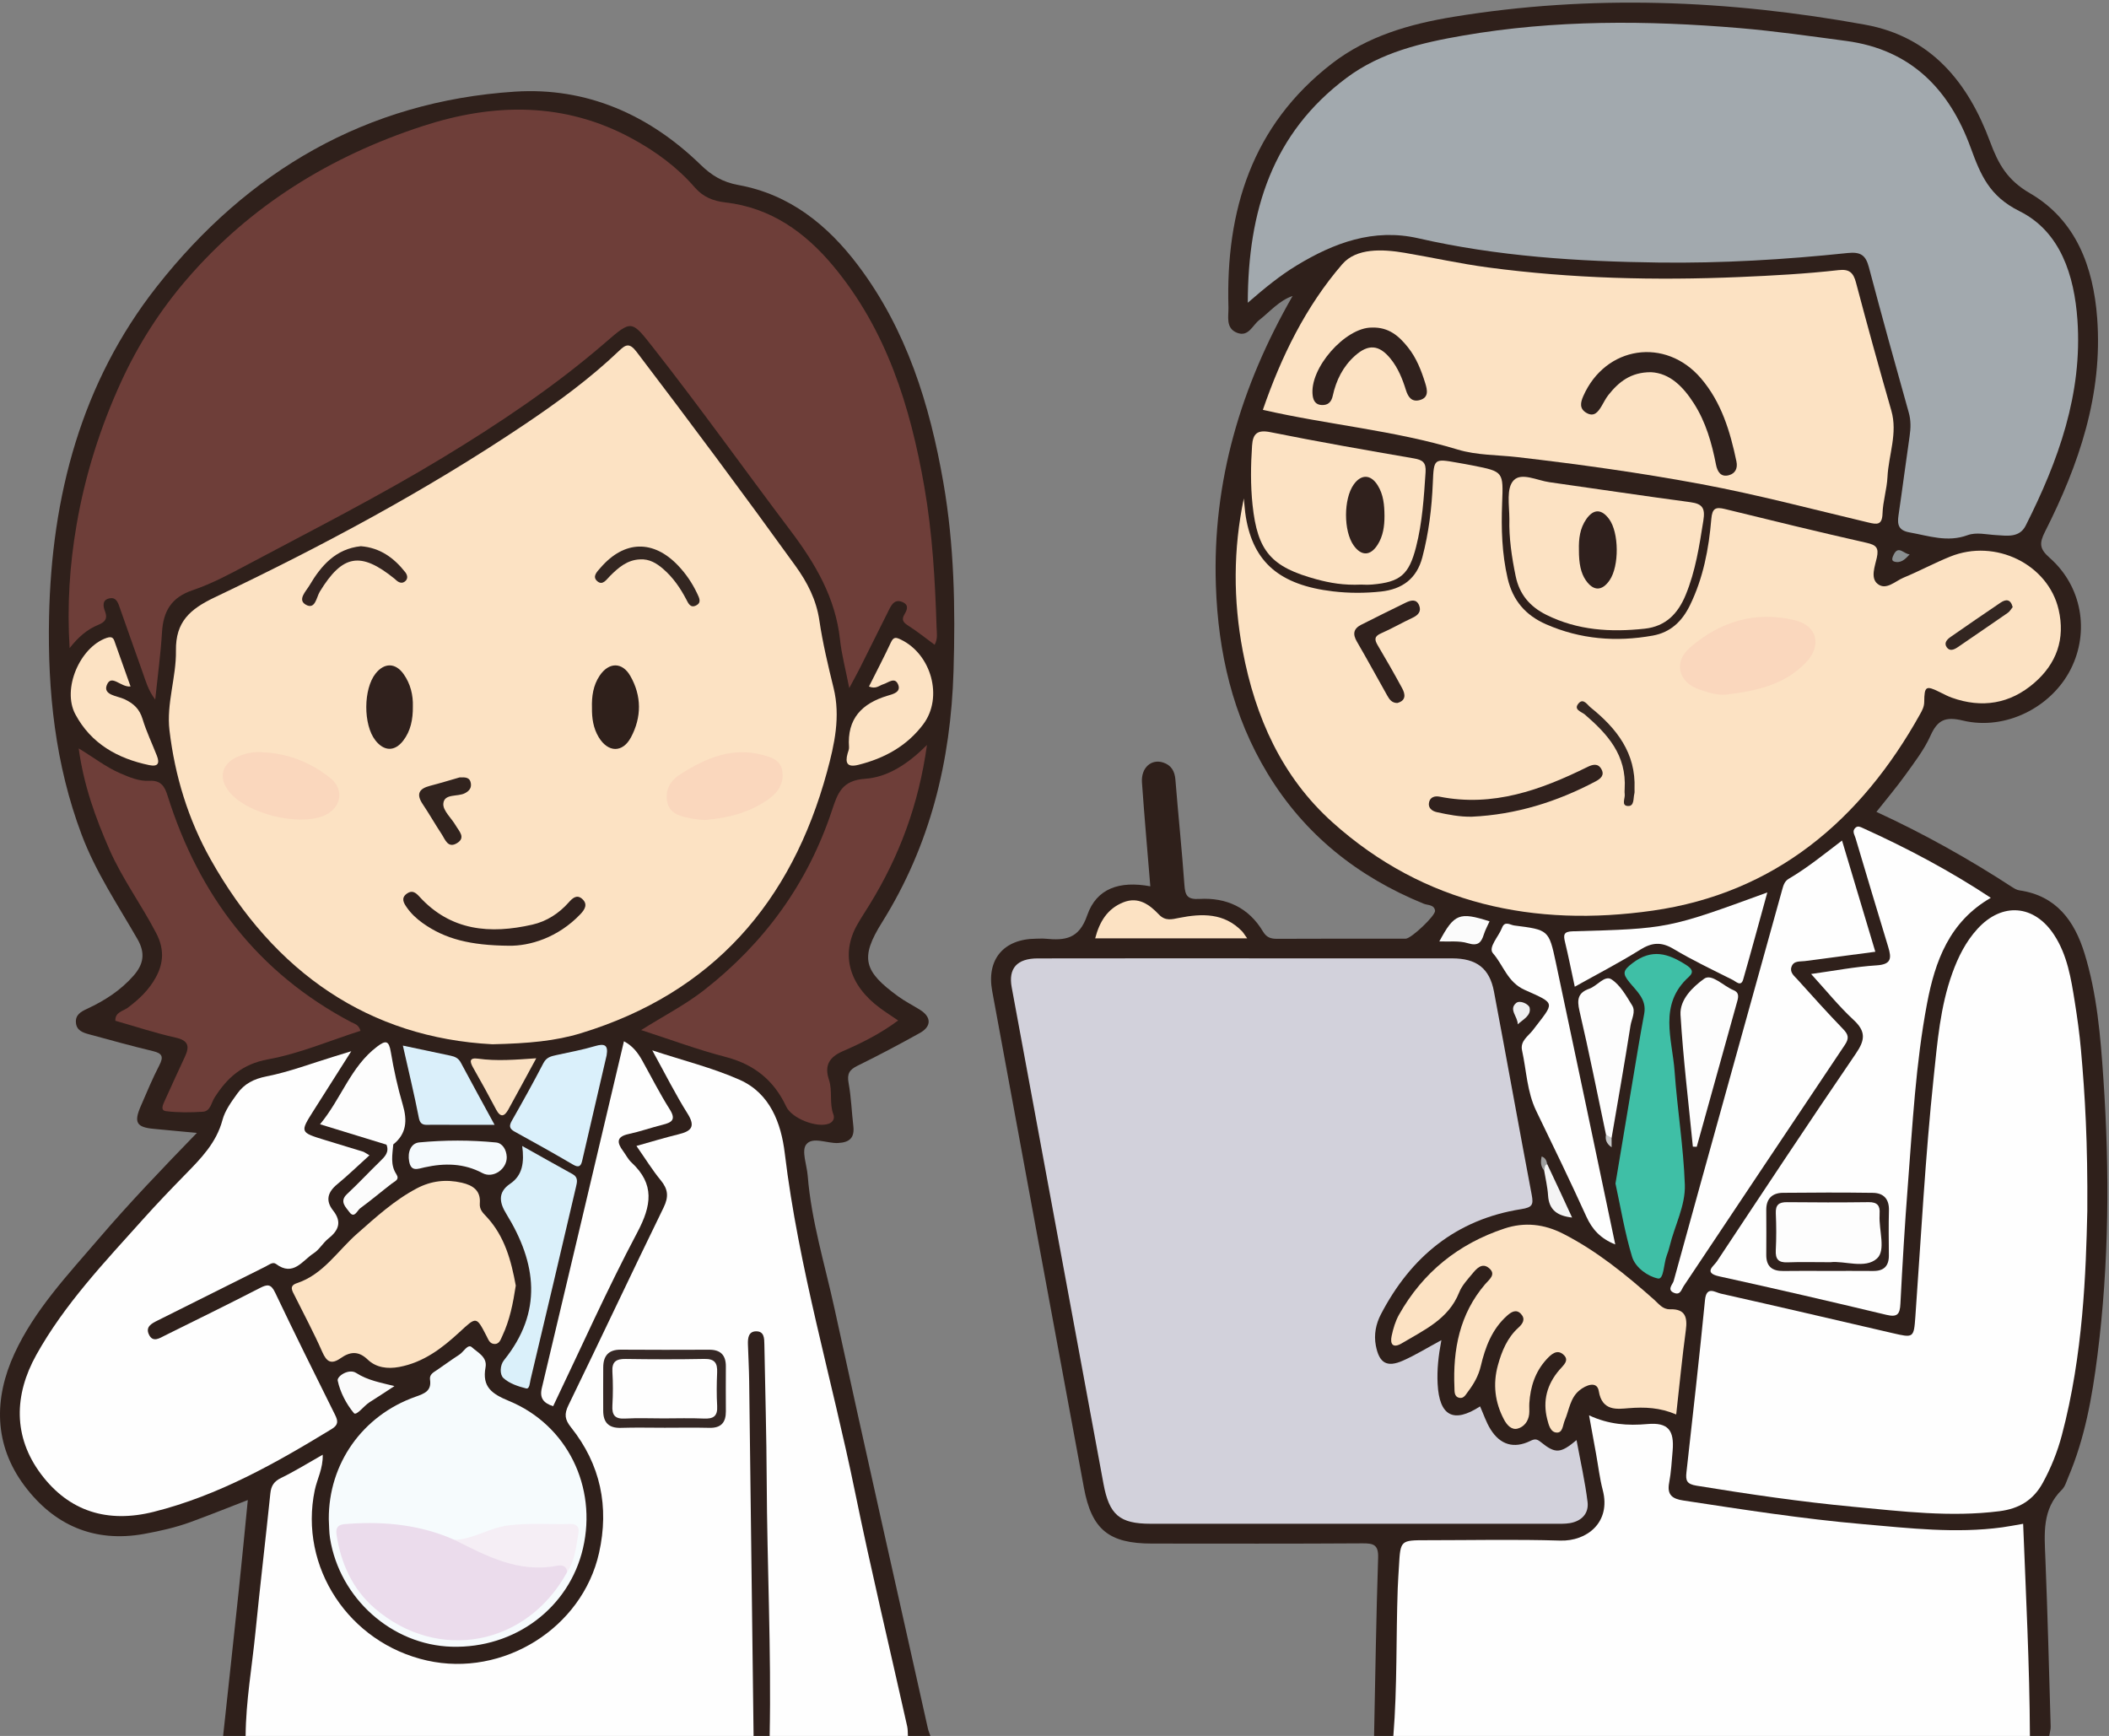 <?xml version="1.0" encoding="UTF-8"?>
<!DOCTYPE svg  PUBLIC '-//W3C//DTD SVG 1.1//EN'  'http://www.w3.org/Graphics/SVG/1.1/DTD/svg11.dtd'>
<svg version="1.1" viewBox="0 0 656 540" xmlns="http://www.w3.org/2000/svg">
<rect x="0" y="0" width="656" height="540" fill="#808080" stroke="none"/>
<defs>
<clipPath id="a">
<path d="m0.06 0.813h655.43v539.13h-655.43z"/>
</clipPath>
</defs>
<g clip-path="url(#a)">
<path d="m427.4 540c0.389-18.474 0.655-36.952 1.263-55.419 0.133-4.05-1.395-4.513-4.854-4.49-21.828 0.144-43.657 0.08-65.486 0.07-13.411-6e-3 -18.761-4.341-21.18-17.396-9.541-51.501-19.053-103.01-28.532-154.52-1.809-9.835 3.599-16.175 13.648-16.243 1-7e-3 2.007-0.081 2.998 0.012 5.989 0.566 10.367 0.126 12.917-7.284 2.885-8.386 10.054-10.805 19.631-9.023-0.886-10.848-1.845-21.574-2.601-32.314-0.32-4.549 2.906-7.431 6.639-6.181 2.452 0.821 3.55 2.637 3.763 5.296 0.876 10.948 2.027 21.876 2.808 32.831 0.234 3.284 0.954 4.509 4.647 4.294 8.391-0.488 15.327 2.672 19.772 10.114 1.117 1.871 2.426 2.303 4.432 2.292 13.33-0.073 26.661-0.032 39.992-0.046 1.673-2e-3 9.328-7.208 9.115-8.708-0.273-1.928-2.278-1.656-3.51-2.159-20.497-8.355-37.027-21.449-48.574-40.496-10.886-17.956-15.379-37.653-16.091-58.464-1.108-32.396 7.781-62.037 23.868-90.104-4.222 1.454-7.05 4.89-10.422 7.531-2.094 1.639-3.291 5.281-6.812 3.944-3.697-1.405-2.651-5.16-2.729-7.898-0.864-30.145 7.299-56.597 32.131-75.83 11.091-8.591 24.3-12.351 37.803-14.568 42.829-7.032 85.586-5.295 128.14 2.446 20.546 3.737 32.036 18.061 38.824 36.387 2.605 7.032 5.389 11.964 12.4 16.035 14.345 8.328 19.728 22.909 20.919 38.823 1.785 23.84-5.683 45.628-16.243 66.496-1.842 3.641-1.657 5.344 1.476 8.104 10.029 8.833 12.449 22.924 6.558 34.598-6.01 11.91-20.33 19.184-33.547 16.018-5.435-1.302-7.874-0.243-10.086 4.695-1.947 4.348-4.968 8.252-7.774 12.166-2.806 3.912-5.933 7.593-9.05 11.542 14.756 6.799 28.775 14.641 42.264 23.432 0.676 0.441 1.454 0.873 2.231 0.986 11.472 1.664 17.11 9.491 20.23 19.593 3.904 12.646 4.974 25.802 5.87 38.912 1.967 28.789 1.783 57.561-1.857 86.236-1.637 12.89-3.898 25.655-9.028 37.717-0.584 1.374-1.01 2.992-2.017 3.979-6.199 6.074-5.447 13.644-5.139 21.301 0.703 17.459 1.14 34.928 1.647 52.394 0.028 0.961-0.296 1.933-0.455 2.9h-6c-1.328-1.478-1.536-3.31-1.47-5.153 0.485-13.491-1.676-26.913-1.034-40.405 0.231-4.857-0.994-9.601-1.028-14.431-0.02-2.751-1.26-3.825-4.059-3.573-33.363 3.009-65.971-3.49-98.727-8.008-6.075-0.838-7.2-2.577-7.154-8.69 0.018-2.51 0.565-4.961 0.77-7.447 0.453-5.502-0.695-7-5.996-7.582-5.244-0.575-10.601 0.458-16.122-2.086 0.711 7.34 2.262 13.469 3.247 19.687 1.897 11.971-3.271 18.121-15.381 18.182-13.652 0.068-27.304-0.01-40.957 0.029-6.031 0.018-5.982 0.107-6.747 5.984-1.62 12.447-0.424 24.948-0.858 37.414-0.189 5.444-0.108 10.96-2.484 16.079h-6" fill="#2F201B"/>
<path d="m69.401 540c1.657-15.385 3.34-30.768 4.963-46.156 0.94-8.918 1.784-17.846 2.717-27.226-6.131 2.37-11.907 4.697-17.754 6.833-4.689 1.713-9.547 2.807-14.474 3.701-15.601 2.828-28.105-2.774-37.237-14.974-9.521-12.719-9.594-27.069-3.106-41.142 6.27-13.599 16.575-24.468 26.204-35.716 9.514-11.113 19.635-21.678 30.523-32.9-4.963-0.469-9.121-0.879-13.282-1.252-5.497-0.493-6.395-1.958-4.164-7.094 1.852-4.264 3.635-8.572 5.767-12.695 1.37-2.65 0.945-3.707-1.981-4.405-6.626-1.58-13.191-3.422-19.768-5.2-1.954-0.528-3.984-1.16-4.192-3.639-0.204-2.433 1.512-3.415 3.44-4.309 5.472-2.538 10.467-5.731 14.506-10.349 3.133-3.58 3.677-7.023 1.209-11.317-6.117-10.644-12.997-20.881-17.365-32.481-8.217-21.82-10.614-44.504-10.151-67.6 0.756-37.724 10.015-73.072 33.571-103 28.204-35.838 65.155-57.564 111.32-60.569 22.256-1.449 41.716 7.136 57.759 22.729 3.443 3.347 6.829 5.42 11.788 6.32 15.87 2.882 27.716 12.411 37.208 24.996 15.107 20.031 22.291 43.242 26.53 67.56 3.389 19.44 3.758 39.028 3.159 58.716-0.85 27.955-7.257 54.137-22.234 78.084-6.949 11.111-5.72 15.233 5.059 23.061 2.142 1.555 4.537 2.758 6.785 4.17 3.527 2.214 3.588 5.148-0.088 7.191-6.389 3.549-12.847 6.989-19.41 10.199-2.516 1.23-3.268 2.511-2.75 5.334 0.809 4.404 0.944 8.929 1.473 13.389 0.433 3.653-1.137 5.114-4.748 5.3-3.431 0.177-7.97-2.12-9.931 0.487-1.487 1.978 0.221 6.349 0.486 9.657 1.136 14.162 5.367 27.713 8.367 41.492 9.476 43.525 19.306 86.972 29.012 130.45 0.18 0.806 0.525 1.575 0.794 2.362h-7c-2.858-4.15-2.932-9.147-3.985-13.795-11.036-48.742-21.762-97.555-32.744-146.31-1.438-6.38-1.666-12.867-2.58-19.289-2.029-14.261-8.714-24.251-23.674-27.231-4.209-0.839-8.16-2.697-13.14-4.016 2.469 6.085 5.86 10.809 8.393 15.957 2.448 4.975 1.824 6.693-3.387 8.619-2.348 0.868-4.792 1.418-7.186 2.133-2.482 0.742-3.31 2.086-1.727 4.409 0.468 0.689 0.815 1.5 1.414 2.054 6.136 5.669 5.133 11.729 1.671 18.46-9.065 17.628-17.113 35.757-25.913 53.516-2.011 4.06-2.02 7.082 0.643 10.95 12.42 18.041 11.78 39.57-2.012 56.557-9.1 11.207-21.171 16.496-35.898 16.454-17.635-0.05-30.697-7.649-39.913-22.227-6.559-10.375-7.56-21.832-5.499-33.715 0.356-2.056 1.606-4.011 0.798-6.539-7.309 2.987-12.527 6.367-13.251 15.786-1.67 21.72-4.492 43.361-6.741 65.045-0.124 1.193-0.436 2.285-1.269 3.182h-7" fill="#2F201B"/>
<path d="m76.401 540c0.075-10.835 1.991-21.499 3.053-32.24 1.425-14.405 3.154-28.78 4.633-43.18 0.247-2.412 1.14-3.764 3.384-4.856 4.282-2.085 8.344-4.622 12.91-7.206 0.131 4.293-1.751 7.552-2.479 11.049-4.964 23.83 10.571 47.529 34.936 52.98 23.657 5.293 48.288-10.087 53.504-33.518 3.187-14.317 0.473-27.473-8.705-38.99-1.963-2.463-2.183-4.12-0.819-6.924 9.95-20.452 19.61-41.046 29.591-61.483 1.633-3.343 1.416-5.679-0.875-8.467-2.621-3.188-4.802-6.738-7.57-10.697 4.632-1.294 8.813-2.582 13.057-3.614 3.918-0.952 5.45-2.301 2.845-6.443-3.785-6.019-6.971-12.414-10.979-19.677 9.739 3.209 18.793 5.434 27.181 9.159 9.445 4.194 12.898 13.452 14.028 22.822 4.314 35.748 14.658 70.21 21.847 105.34 4.996 24.413 10.815 48.658 16.239 72.983 0.214 0.957 0.152 1.975 0.219 2.965h-43c-1.704-1.932-1.591-4.32-1.561-6.636 0.431-32.451-1.771-64.873-1.025-97.327 0.137-5.986-0.917-11.86-1.434-18.559-1.624 2-1.433 3.637-1.288 5.121 1.845 18.939 0.115 37.941 0.992 56.878 0.816 17.632 0.906 35.254 0.879 52.888-4e-3 2.629 0.366 5.381-1.563 7.635h-158" fill="#FEFEFE"/>
<path d="m433.4 540c1.234-15.273 0.817-30.594 1.358-45.888 0.082-2.324 0.259-4.646 0.391-6.969 0.457-8.026 0.457-8.026 8.647-8.026 13.831 0 27.673-0.31 41.491 0.116 8.331 0.256 15.864-5.683 13.251-15.692-0.963-3.687-1.399-7.512-2.081-11.273-0.678-3.742-1.362-7.484-2.184-11.994 6.153 2.859 11.987 3.254 18.162 2.705 6.465-0.575 8.382 1.956 7.832 8.358-0.285 3.316-0.466 6.663-1.082 9.924-0.713 3.774 0.999 4.98 4.39 5.496 18.585 2.827 37.157 5.736 55.899 7.363 14.416 1.251 28.822 2.96 43.31 0.991 1.966-0.268 3.915-0.659 6.51-1.102 0.853 22.028 2.008 43.988 2.106 65.991h-198" fill="#FEFEFE"/>
<path d="m234.4 540c-0.453-36.79-0.898-73.581-1.37-110.37-0.049-3.823-0.268-7.645-0.386-11.467-0.059-1.939 0.171-4.033 2.595-4.028 2.487 5e-3 2.482 2.194 2.515 4.07 0.254 14.144 0.667 28.287 0.73 42.431 0.119 26.458 1.457 52.901 0.916 79.365h-5" fill="#30211D"/>
</g>
<path d="m448.34 416.88c-0.944 4.967-1.392 9.261-1.17 13.587 0.517 10.03 4.947 12.384 13.204 7.018 1.074 2.398 1.893 4.949 3.269 7.151 3.02 4.834 7.265 6.053 12.295 3.625 1.369-0.661 2.006-0.748 3.311 0.311 4.586 3.717 6.135 3.561 11.133-0.594 1.208 6.57 2.647 12.865 3.429 19.241 0.436 3.561-1.847 5.956-5.471 6.576-1.625 0.278-3.32 0.198-4.983 0.198-41.811 9e-3 -83.622 0.01-125.43 5e-3 -9.678-1e-3 -12.904-2.764-14.693-12.445-9.511-51.482-19.034-102.96-28.546-154.44-1.085-5.869 1.62-8.968 8.085-8.981 23.987-0.047 47.975-0.019 71.962-0.019 18.99 0 37.98-0.013 56.97 6e-3 7.553 8e-3 11.622 3.076 12.988 10.302 3.982 21.067 7.746 42.175 11.743 63.238 0.587 3.091 0.215 3.921-3.269 4.469-20.229 3.185-34.378 14.87-43.657 32.746-1.509 2.907-2.216 6.249-1.561 9.681 1.035 5.423 3.401 6.922 8.428 4.701 3.912-1.729 7.581-4.009 11.966-6.373" fill="#D2D1DB"/>
<path d="m386.89 155.05c0.208 1.948 0.315 3.912 0.639 5.841 2.359 14.056 10.575 21.109 27.062 23.061 4.964 0.588 9.983 0.595 14.965 0.057 6.585-0.711 11.098-3.966 12.857-10.632 2.004-7.596 2.94-15.322 3.263-23.153 0.314-7.589 0.368-7.588 7.617-6.301 1.635 0.29 3.273 0.572 4.902 0.897 9.483 1.887 9.424 1.888 9.041 11.758-0.303 7.825-0.074 15.587 1.71 23.314 1.603 6.946 5.629 11.524 11.946 14.296 10.682 4.687 21.812 5.573 33.204 3.527 5.497-0.987 9.088-4.4 11.521-9.356 4.176-8.507 5.906-17.626 6.685-26.918 0.28-3.349 1.344-3.809 4.26-3.093 14.668 3.601 29.343 7.186 44.075 10.513 3.004 0.678 3.814 1.589 3.145 4.629-0.586 2.661-2.019 6.238 0.183 8.087 2.656 2.229 5.544-0.821 8.177-1.907 4.905-2.023 9.597-4.571 14.518-6.551 14.032-5.647 30.376 2.413 33.661 16.464 2.143 9.165-0.644 16.866-7.579 22.865-7.521 6.503-16.242 7.944-25.658 4.572-1.243-0.445-2.423-1.076-3.61-1.664-4.434-2.196-4.893-1.964-4.951 3.016-0.016 1.444-0.606 2.564-1.245 3.712-18.422 33.084-45.172 55.76-83.23 61.19-36.644 5.228-71.035-1.879-99.544-27.444-15.815-14.182-24.069-32.786-27.955-53.378-2.974-15.754-2.977-31.605 0.341-47.402" fill="#FCE2C3"/>
<path d="m388.12 94.176c0.057-28.719 7.731-52.773 30.695-69.939 10.686-7.988 23.39-10.945 36.214-13.164 28.555-4.941 57.266-4.758 86.046-2.335 11.111 0.935 22.12 2.528 33.163 3.994 20.268 2.69 32.167 15.23 38.719 33.161 3.141 8.594 5.818 15.126 15.226 19.808 12.735 6.338 17.024 20.009 17.995 33.787 1.62 22.997-5.938 43.889-16.092 64.017-1.969 3.902-5.953 3.126-9.221 2.948-2.991-0.164-6.103-0.987-8.892 0.035-6.239 2.286-12.045 0.198-18.036-0.877-3.328-0.597-3.849-2.329-3.423-5.214 1.213-8.221 2.262-16.466 3.462-24.689 0.365-2.499 0.446-4.863-0.261-7.375-4.233-15.036-8.398-30.092-12.397-45.191-0.986-3.721-2.505-4.865-6.612-4.434-19.525 2.048-39.13 3.216-58.771 2.964-25.133-0.322-50.153-1.919-74.775-7.549-13.918-3.182-26.25 1.406-37.919 8.503-5.088 3.094-9.708 6.858-15.121 11.55" fill="#A2A9AE"/>
<path d="m649.25 376.82c-0.426 18.778-1.25 44.533-7.927 69.672-1.366 5.144-3.339 10.064-5.906 14.757-2.956 5.402-7.368 8.071-13.522 8.846-15.194 1.913-30.248 0.051-45.287-1.366-16.385-1.542-32.681-3.925-48.935-6.581-3.029-0.495-3.396-1.604-3.109-4.161 1.997-17.848 4.017-35.696 5.769-53.57 0.441-4.5 3.136-2.414 4.879-2.022 17.821 4.005 35.609 8.158 53.403 12.287 6.57 1.524 6.679 1.552 7.153-5.09 1.775-24.875 3.087-49.785 5.707-74.594 1.151-10.898 2.028-21.856 5.795-32.297 1.823-5.051 4.186-9.787 7.832-13.772 7.647-8.359 17.654-7.563 23.836 1.904 4.116 6.302 5.258 13.571 6.411 20.793 0.786 4.924 1.472 9.874 1.917 14.839 1.292 14.416 2.127 28.859 1.984 50.355" fill="#FEFEFE"/>
<path d="m392.81 127.49c5.725-16.592 13.35-32.167 24.695-45.303 4.392-5.085 12.508-4.71 19.37-3.55 8.675 1.466 17.26 3.397 26.002 4.56 25.968 3.454 52.01 4.1 78.156 2.982 10.311-0.44 20.602-0.991 30.848-2.15 3.307-0.375 4.593 0.736 5.42 3.87 3.512 13.313 7.184 26.585 10.989 39.817 2.038 7.086-0.855 13.78-1.195 20.669-0.188 3.798-1.419 7.55-1.541 11.344-0.119 3.681-1.719 3.441-4.422 2.8-17.271-4.094-34.461-8.662-51.893-11.915-18.933-3.533-38.057-6.19-57.192-8.408-6.22-0.72-12.667-0.553-18.645-2.365-19.719-5.978-40.277-7.695-60.592-12.351" fill="#FCE2C3"/>
<path d="m563.34 302.98c7.204-0.995 13.757-2.275 20.364-2.684 4.641-0.288 4.69-2.243 3.619-5.738-3.453-11.271-6.784-22.58-10.17-33.872-0.323-1.077-1.165-2.159-9e-3 -3.202 0.75-0.676 1.494-0.26 2.276 0.094 13.776 6.235 27.093 13.292 39.817 21.71-12.919 7.441-17.343 19.723-19.834 32.879-3.536 18.668-4.506 37.651-5.974 56.557-0.953 12.275-1.681 24.57-2.312 36.867-0.166 3.233-0.934 4.235-4.374 3.411-17.29-4.141-34.615-8.15-51.98-11.966-5.022-1.104-1.709-3.169-0.747-4.621 14.337-21.629 28.637-43.286 43.271-64.714 2.864-4.194 3.138-6.847-0.734-10.432-4.599-4.258-8.565-9.199-13.213-14.289" fill="#FEFEFE"/>
<path d="m521.38 440c-5.046-2.157-9.778-2.36-14.82-1.954-3.488 0.28-8.234 1.033-9.265-5.325-0.529-3.267-4.026-1.868-6.061-0.182-2.868 2.376-3.153 6.115-4.514 9.287-0.622 1.45-0.602 3.895-2.495 3.809-1.953-0.088-2.495-2.337-2.957-4.14-1.482-5.777-0.05-10.873 3.74-15.317 1.322-1.551 3.379-3.074 1.141-4.92-1.906-1.573-3.678 0.039-5.105 1.597-3.538 3.863-5.022 8.522-5.349 13.631-0.074 1.162 0.077 2.344-0.058 3.495-0.258 2.185-1.634 3.894-3.563 4.411-1.978 0.529-3.407-1.209-4.259-2.818-2.843-5.36-3.503-11.077-1.889-16.918 1.202-4.345 2.906-8.527 6.376-11.655 1.423-1.283 2.237-2.711 0.808-4.266-1.49-1.62-3.042-0.617-4.347 0.547-4.693 4.183-6.782 9.805-8.166 15.662-0.719 3.041-2.153 5.546-3.965 7.932-0.675 0.89-1.301 2.216-2.648 1.955-1.716-0.332-1.533-1.964-1.586-3.233-0.496-11.793 1.605-22.83 9.548-32.115 1.265-1.48 3.498-3.021 1.281-4.951-2.244-1.955-3.992 0.154-5.359 1.804-1.481 1.786-3.161 3.595-3.994 5.696-3.307 8.337-10.898 11.677-17.824 15.819-2.706 1.619-3.757 0.379-3.175-2.318 0.485-2.247 1.158-4.561 2.277-6.548 7.424-13.186 18.468-22.076 32.791-26.826 6.279-2.082 12.363-1.409 18.331 1.648 10.48 5.367 19.469 12.717 28.207 20.455 1.456 1.289 2.676 3.08 4.977 3.012 4.73-0.14 5.466 2.444 4.915 6.53-1.152 8.549-1.979 17.142-2.993 26.196" fill="#FCE2C3"/>
<path d="m572.96 261.47c3.496 11.677 6.852 22.888 10.356 34.594-7.445 0.984-14.671 1.933-21.896 2.897-1.58 0.211-3.544-0.204-4.201 1.862-0.548 1.721 0.894 2.778 1.848 3.838 4.674 5.194 9.347 10.392 14.199 15.417 1.643 1.701 1.998 2.833 0.57 4.96-16.773 24.983-33.427 50.047-50.152 75.062-0.653 0.976-0.986 2.807-2.838 2.123-2.528-0.935-0.544-2.701-0.265-3.711 11.202-40.658 22.54-81.278 33.812-121.92 0.375-1.35 0.759-2.508 2.02-3.247 5.72-3.352 10.857-7.548 16.547-11.879" fill="#FEFEFE"/>
<path d="m469.49 161.5c-0.024-4.512-1.015-9.627 1.345-12.092 2.417-2.524 7.296 0.049 11.074 0.583 14.626 2.065 29.234 4.267 43.874 6.224 3.807 0.509 4.649 1.889 4.036 5.749-1.25 7.883-2.437 15.721-5.513 23.152-2.388 5.77-6.187 9.743-12.73 10.451-10.569 1.143-20.856 0.54-30.603-4.316-5.107-2.545-8.347-6.354-9.518-11.982-1.257-6.038-2.116-12.104-1.965-17.769" fill="#FCE2C3"/>
<path d="m423.41 181.85c-5.481 0.247-9.726-0.51-13.914-1.645-14.08-3.816-18.362-8.684-19.892-23.128-0.649-6.122-0.571-12.29-0.153-18.443 0.249-3.675 1.572-5.032 5.697-4.203 14.811 2.977 29.698 5.588 44.589 8.153 2.778 0.479 3.89 1.259 3.685 4.333-0.52 7.804-1.006 15.588-2.95 23.202-2.207 8.64-4.896 10.967-13.684 11.714-1.487 0.126-2.994 0.017-3.378 0.017" fill="#FCE2C3"/>
<path d="m502.49 368.17c1.872-11.207 3.66-21.977 5.471-32.743 1.125-6.688 2.203-13.385 3.459-20.048 0.853-4.527-2.364-7.046-4.685-9.944-2.041-2.548-1.993-3.513 1.003-5.803 6.101-4.663 11.15-3.025 16.654 0.485 1.766 1.127 2.656 2.188 0.919 3.754-9.557 8.614-5.141 19.375-4.427 29.443 0.832 11.745 2.761 23.431 3.18 35.179 0.234 6.551-3.187 12.777-4.734 19.209-0.233 0.966-0.539 1.921-0.896 2.85-0.966 2.519-0.867 7.534-2.726 7.151-3.165-0.651-7.027-3.377-8.048-6.744-2.296-7.57-3.57-15.45-5.17-22.789" fill="#3FBFA6"/>
<path d="m502.42 387.11c-4.621-1.843-7.187-4.7-9.01-8.718-5-11.018-10.284-21.907-15.559-32.798-2.889-5.965-3.034-12.53-4.417-18.823-0.653-2.971 1.935-4.448 3.359-6.314 6.765-8.863 7.368-8.08-2.56-12.543-5.364-2.412-6.584-7.65-9.853-11.384-1.58-1.805 1.786-5.201 2.819-7.913 0.867-2.279 2.521-0.891 3.803-0.728 10.639 1.356 10.773 1.349 12.934 11.493 6.184 29.027 12.246 58.08 18.484 87.728" fill="#FEFEFE"/>
<path d="m489.83 306.94c-1.109-5.134-1.977-9.534-3.033-13.889-0.527-2.18-0.493-3.272 2.335-3.349 29.789-0.812 29.788-0.848 60.592-12.09-2.565 9.293-4.964 18.199-7.508 27.064-0.677 2.36-2.238 0.655-3.161 0.192-6.224-3.124-12.539-6.116-18.505-9.684-3.796-2.271-6.726-2.037-10.388 0.251-6.45 4.031-13.234 7.529-20.332 11.505" fill="#FEFEFE"/>
<path d="m526.56 356.69c-1.339-13.657-3.002-27.294-3.84-40.982-0.294-4.813 3.885-8.748 7.342-11.248 2.382-1.722 6 2.28 9.138 3.549 1.595 0.646 1.629 1.799 1.221 3.261-4.238 15.149-8.44 30.307-12.652 45.462l-1.209-0.042" fill="#FDFDFD"/>
<path d="m499.54 352.96c-2.715-12.849-5.265-25.737-8.251-38.523-0.827-3.541-0.455-5.65 3.078-6.883 2.424-0.847 4.762-4.281 6.865-2.914 2.758 1.793 4.621 5.165 6.445 8.12 1.195 1.936-0.19 4.219-0.514 6.28-1.829 11.654-3.891 23.27-5.874 34.9-1.096 0.588-1.334-0.354-1.749-0.98" fill="#FDFDFD"/>
<path d="m387.93 291.89h-47.274c1.356-5.204 3.809-9.247 8.787-11.216 4.622-1.828 8.088 0.692 11.028 3.792 2.02 2.13 4.003 1.514 6.355 1.05 7.056-1.395 13.949-1.571 19.508 4.18 0.422 0.437 0.726 0.987 1.596 2.194" fill="#FCE2C3"/>
<path d="m463.32 286.6c-0.609 1.371-1.341 2.683-1.78 4.087-0.81 2.589-1.855 3.68-4.978 2.714-2.722-0.842-5.836-0.417-8.856-0.555 4.635-8.625 6.2-9.251 15.614-6.246" fill="#FBFBFB"/>
<path d="m481.26 362.13c1.324 2.822 2.655 5.642 3.972 8.468 1.22 2.618 2.424 5.243 3.765 8.145-4.527-0.513-7.193-2.296-7.475-6.88-0.16-2.611-0.797-5.193-1.22-7.788-0.434-1.019-0.808-2.008 0.958-1.945" fill="#F4F4F4"/>
<path d="m472.08 318.64c0.09-2.35-2.876-4.552-0.528-6.602 1.243-1.086 3.999 0.371 4.229 1.41 0.543 2.443-1.967 3.625-3.701 5.192" fill="#EFEFF0"/>
<path d="m594 172.42c-1.368 1.575-2.852 2.95-4.917 2.229-0.897-0.313-0.362-1.483-0.031-2.161 1.474-3.014 3.248-0.022 4.948-0.068" fill="#8A8F91"/>
<path d="m499.54 352.96c0.583 0.326 1.166 0.653 1.749 0.98v2.942c-1.647-1.144-2.027-2.405-1.749-3.922" fill="#C5C6C6"/>
<path d="m481.26 362.13c-0.948 0.339-0.676 1.278-0.958 1.945-1.095-1.21-1.143-2.62-0.771-4.335 1.221 0.425 1.522 1.37 1.729 2.39" fill="#9E9E9E"/>
<path d="m153.14 324.84c-38.165-2.006-67.804-22.151-87.652-57.556-6.976-12.443-11.099-25.96-12.774-40.104-0.986-8.33 2.137-16.511 2.013-24.786-0.134-8.974 4.364-12.914 12.082-16.589 33.305-15.862 65.83-33.235 96.499-53.868 10.228-6.88 20.164-14.152 29.108-22.673 2.1-2 3.291-2.843 5.596 0.186 16.726 21.984 33.223 44.132 49.38 66.537 3.764 5.22 6.52 10.573 7.474 17.052 1.039 7.048 2.71 14.02 4.415 20.948 2.203 8.95 0.27 17.615-2.025 26.052-11.045 40.612-35.536 68.824-76.506 81.346-7.984 2.44-16.283 3.198-27.61 3.455" fill="#FCE2C3"/>
<path d="m290.72 200.57c-2.9-2.128-5.459-4.203-8.224-5.955-1.564-0.991-2.167-1.815-1.152-3.533 0.778-1.316 1.47-2.855-0.545-3.76-2.266-1.017-3.326 0.442-4.212 2.232-3.028 6.116-6.081 12.22-9.145 18.318-0.809 1.612-1.692 3.188-3.284 6.175-1.159-5.943-2.379-10.468-2.874-15.07-1.4-13.023-7.673-23.665-15.36-33.856-14.28-18.935-28.053-38.249-42.703-56.909-6.862-8.741-6.712-8.757-15.029-1.57-15.62 13.498-32.702 24.93-50.323 35.623-19.772 11.999-40.381 22.457-60.773 33.313-5.571 2.966-11.211 6.003-17.156 8.01-6.652 2.246-9.155 6.534-9.551 13.104-0.408 6.758-1.336 13.484-2.11 20.927-2.255-2.976-2.995-5.935-4.007-8.739-2.367-6.559-4.635-13.153-6.975-19.722-0.554-1.557-1.057-3.485-3.269-3.025-2.416 0.501-1.893 2.643-1.356 4.048 0.918 2.403-0.184 3.403-2.087 4.184-3.46 1.42-6.202 3.768-8.931 7.244-0.821-13.311 0.014-25.879 2.171-38.399 2.664-15.462 7.368-30.304 13.888-44.525 5.28-11.518 12.105-22.186 20.373-31.789 19.812-23.01 44.795-38.355 73.429-47.685 22.032-7.179 43.998-7.573 65.065 3.878 7.352 3.995 14.07 8.906 19.562 15.247 2.617 3.021 5.829 4.215 9.528 4.641 14.09 1.622 24.777 9.299 33.485 19.741 16.563 19.861 23.977 43.625 28.345 68.64 2.545 14.574 3.365 29.261 3.829 43.994 0.05 1.611 0.41 3.306-0.609 5.218" fill="#6E3E39"/>
<path d="m114.92 359.38c-3.653 3.303-6.731 6.297-10.037 9.013-2.981 2.448-3.696 5.092-1.275 8.16 2.805 3.555 1.738 6.182-1.471 8.729-1.68 1.333-2.801 3.44-4.573 4.575-3.498 2.239-6.308 7.379-11.724 3.319-1-0.751-2.213 0.299-3.237 0.81-11.153 5.572-22.292 11.171-33.455 16.723-1.878 0.934-3.97 1.942-2.847 4.379 1.237 2.682 3.34 1.169 5.081 0.306 9.829-4.874 19.687-9.696 29.437-14.724 2.386-1.231 3.477-1.28 4.771 1.438 6.063 12.74 12.349 25.376 18.628 38.012 0.953 1.918 1.077 3.112-1.054 4.412-17.486 10.672-35.216 20.694-55.355 25.753-14.359 3.607-26.32-0.106-35.036-11.708-8.767-11.67-8.385-24.718-1.484-37.107 8.806-15.81 21.285-28.904 33.284-42.29 4.222-4.71 8.603-9.282 13.027-13.804 4.878-4.986 9.705-9.858 11.603-16.997 0.784-2.944 2.781-5.663 4.611-8.207 2.179-3.029 5.11-4.556 9.081-5.34 7.124-1.406 14.005-4.045 20.986-6.171 1.382-0.421 2.761-0.851 5.379-1.658-4.33 6.823-8.021 12.631-11.703 18.444-4.292 6.776-4.29 6.782 3.578 9.2 3.97 1.221 7.947 2.421 11.919 3.637 0.148 0.045 0.275 0.157 1.866 1.096" fill="#FEFEFE"/>
<path d="m288.33 231.74c-2.572 18.552-8.611 34.645-17.814 49.604-1.306 2.122-2.691 4.198-3.912 6.367-5.169 9.182-2.525 18.751 7.133 25.875 1.714 1.265 3.515 2.413 5.628 3.855-5.532 4.126-11.31 6.984-17.175 9.54-4.311 1.879-5.81 4.491-4.34 8.917 1.163 3.498 0.044 7.296 1.391 10.817 0.428 1.118-0.108 2.341-1.426 2.828-3.785 1.398-11.545-1.641-13.257-5.31-3.833-8.212-10.03-13.172-18.912-15.466-8.641-2.232-17.045-5.381-26.216-8.341 6.829-4.321 13.594-7.752 19.575-12.426 18.818-14.707 32.257-33.24 39.771-55.897 1.792-5.406 3.124-9.356 10.332-9.85 7.016-0.481 13.349-4.627 19.222-10.513" fill="#6E3E39"/>
<path d="m112.13 320.65c-9.565 3.061-18.947 7.095-28.739 8.876-8.017 1.459-12.711 5.704-16.666 11.921-1.032 1.623-1.26 4.237-3.641 4.385-3.808 0.237-7.683 0.285-11.457-0.182-1.848-0.229-0.916-2.084-0.373-3.276 2.068-4.539 4.118-9.086 6.236-13.602 1.518-3.237 1.208-5.104-2.883-6.01-6.293-1.395-12.442-3.444-18.726-5.237-0.102-2.73 2.449-2.987 3.854-4.042 3.506-2.634 6.569-5.512 8.716-9.422 2.542-4.631 2.609-9.022 0.16-13.743-4.596-8.86-10.577-16.937-14.596-26.114-4.314-9.851-7.968-19.894-9.538-31.397 4.707 2.835 8.458 5.805 12.841 7.706 2.926 1.269 5.942 2.55 9.06 2.37 3.731-0.215 4.843 1.745 5.777 4.718 9.746 31.001 28.067 55.065 57.148 70.386 0.972 0.512 2.251 0.7 2.827 2.663" fill="#6E3E39"/>
<path d="m102.27 472.57c-0.099-17.216 10.448-32.241 26.964-38.08 2.751-0.973 5.041-1.773 4.526-5.292-0.244-1.668 1.049-2.265 2.14-3.011 2.33-1.593 4.608-3.265 6.978-4.794 1.326-0.855 2.647-3.459 3.899-2.305 1.766 1.629 4.846 3.007 4.248 6.254-1.122 6.091 1.951 8.249 7.309 10.463 18.131 7.492 27.443 26.759 23.001 45.837-4.316 18.534-21.168 31.167-40.831 30.605-18.564-0.53-34.853-15.004-37.847-33.704-0.315-1.961-0.267-3.981-0.387-5.973" fill="#F6FBFD"/>
<path d="m160.43 399.91c-0.855 5.591-1.889 10.799-4.18 15.653-0.526 1.114-0.937 2.71-2.673 2.485-1.305-0.168-1.695-1.391-2.238-2.441-3.199-6.194-3.135-6.096-8.426-1.207-5.406 4.996-11.193 9.41-18.729 10.822-3.665 0.688-7.215 0.202-9.808-2.293-2.944-2.834-5.558-2.432-8.405-0.446-2.947 2.056-4.362 1.187-5.75-1.981-2.595-5.924-5.676-11.634-8.554-17.434-0.727-1.464-1.885-3.063 0.665-3.905 8.209-2.71 12.638-10.027 18.69-15.346 5.88-5.168 11.626-10.46 18.621-14.147 4.459-2.35 9.091-2.893 14.007-1.761 3.489 0.804 5.908 2.476 5.597 6.381-0.157 1.974 0.917 2.951 2.083 4.2 5.693 6.102 7.702 13.774 9.1 21.42" fill="#FCE2C3"/>
<path d="m172.05 437.43c-3.02-0.983-4.258-2.532-3.515-5.653 8.524-35.801 16.971-71.62 25.542-107.87 2.771 1.477 4.364 3.616 5.7 6.014 2.826 5.073 5.451 10.273 8.547 15.176 2.063 3.268 0.583 4.083-2.245 4.79-3.537 0.884-6.993 2.11-10.551 2.877-3.82 0.824-3.674 2.648-1.752 5.24 0.89 1.199 1.571 2.613 2.646 3.607 7.288 6.744 6.243 13.392 1.817 21.74-9.379 17.686-17.535 36.021-26.189 54.083" fill="#FEFEFE"/>
<path d="m162.43 356.48c5.662 3.171 10.663 6.004 15.698 8.774 1.784 0.982 1.375 2.5 1.044 3.916-4.675 19.997-9.37 39.989-14.141 59.963-0.236 0.987-0.283 3.042-1.395 2.764-2.499-0.626-5.231-1.545-7.05-3.228-1.167-1.078-1.133-3.923 0.197-5.574 12.082-15.002 10.159-30.125 0.719-45.472-2.004-3.258-2.924-6.626 1.195-9.402 3.871-2.609 4.406-6.689 3.733-11.741" fill="#DAF0FA"/>
<path d="m188.69 328.28c-2.54 10.959-5.076 21.919-7.624 32.876-0.38 1.635-1.079 2.137-2.771 1.149-6.003-3.507-12.063-6.92-18.164-10.255-1.762-0.963-1.826-1.843-0.877-3.506 3.366-5.897 6.657-11.842 9.79-17.865 0.928-1.784 2.348-2.108 3.978-2.466 4.039-0.888 8.125-1.629 12.08-2.806 2.968-0.883 4.132-0.319 3.588 2.873" fill="#DAF0FB"/>
<path d="m270.29 213.56c2.325-4.642 4.689-9.161 6.849-13.776 0.813-1.736 1.594-1.535 3.041-0.842 9.527 4.56 13.255 17.974 7.017 26.328-5.06 6.776-12.101 10.644-20.245 12.659-3.385 0.838-4.149-0.54-3.31-3.542 0.179-0.638 0.491-1.302 0.445-1.932-0.657-8.873 3.995-13.657 12.037-16.055 1.571-0.469 4.228-1.066 3.236-3.465-1.023-2.472-3.031-0.566-4.631-0.082-1.223 0.37-2.222 1.591-4.439 0.707" fill="#FCE2C3"/>
<path d="m40.61 213.54c-3.031 0.341-5.966-4.006-7.381-0.453-1.248 3.133 3.273 3.391 5.392 4.369 2.923 1.35 4.768 3.051 5.726 6.215 1.182 3.903 2.973 7.619 4.457 11.432 0.905 2.327 0.373 3.478-2.397 2.902-9.878-2.054-18.098-6.713-22.965-15.797-4.228-7.892 1.435-20.914 9.722-23.772 2.082-0.718 2.239 0.474 2.676 1.688 1.561 4.337 3.091 8.686 4.77 13.416" fill="#FCE2C3"/>
<path d="m120.22 356.07c-6.635-2.036-13.27-4.073-20.675-6.346 6.641-7.99 9.509-17.922 17.756-24.152 2.679-2.023 3.657-1.945 4.257 1.655 0.926 5.548 2.153 11.08 3.737 16.476 1.422 4.846 1.189 8.957-2.968 12.296-0.683 0.602-1.386 0.597-2.107 0.071" fill="#FDFDFD"/>
<path d="m153.84 349.9c-7.304 0-13.614 0.013-19.925-0.01-1.582-5e-3 -3.133 0.398-3.628-2.14-1.448-7.427-3.243-14.787-4.974-22.497 5.295 1.121 10.075 2.133 14.855 3.145 1.334 0.282 2.435 0.775 3.151 2.119 3.327 6.241 6.739 12.436 10.521 19.383" fill="#DAEFFA"/>
<path d="m157.62 359.89c0.122 3.742-4.204 6.82-7.557 5.026-5.798-3.102-11.807-3.14-17.923-1.801-2.265 0.496-4.26 1.467-4.874-1.829-0.526-2.821 0.454-5.663 3.169-5.918 7.928-0.743 15.938-0.762 23.876 0.028 1.972 0.197 3.219 2.237 3.309 4.494" fill="#F5FAFD"/>
<path d="m166.8 329.2c-3.174 5.834-5.902 10.905-8.689 15.945-1.191 2.154-2.423 2.589-3.783 0.019-2.318-4.38-4.699-8.729-7.156-13.032-1.124-1.969-1.196-3.191 1.544-2.812 5.77 0.799 11.535 0.336 18.084-0.12" fill="#FAE0C2"/>
<path d="m120.22 356.07c0.702-0.024 1.405-0.047 2.107-0.071-0.255 3.129-0.972 6.302 0.931 9.216 1.139 1.742-0.371 2.168-1.395 2.957-3.295 2.537-6.469 5.237-9.825 7.688-0.938 0.685-1.82 3.34-3.395 1.144-1.057-1.475-3.178-3.25-0.697-5.567 3.531-3.297 6.829-6.841 10.296-10.208 1.496-1.453 2.878-2.838 1.978-5.159" fill="#FCFCFC"/>
<path d="m122.69 431.17c-2.774 1.805-5.236 3.452-7.745 5.025-1.767 1.108-4.084 4.328-4.879 3.373-2.371-2.852-4.257-6.488-5.025-10.096-0.288-1.353 3.444-3.867 5.755-2.381 3.615 2.324 7.625 3.003 11.894 4.079" fill="#FBFBFB"/>
<path d="m206.67 444.13c-4.496 0-8.996-0.114-13.486 0.035-3.821 0.127-5.548-1.642-5.558-5.327-0.012-4.495-0.023-8.991 6e-3 -13.487 0.024-3.597 1.641-5.541 5.475-5.51 9.158 0.075 18.316 0.047 27.474 0.015 3.518-0.012 5.213 1.663 5.196 5.171-0.024 4.662-0.029 9.325 2e-3 13.987 0.023 3.473-1.482 5.233-5.124 5.143-4.659-0.114-9.323-0.027-13.985-0.027" fill="#352825"/>
<path d="m536.9 216.07c-2.933 0.255-5.656-0.694-8.285-1.571-6.548-2.182-8.193-8.478-2.984-13.025 9.367-8.178 20.449-11.499 32.734-8.521 6.95 1.685 8.381 7.96 3.304 13.208-6.745 6.973-15.635 8.826-24.769 9.909" fill="#FAD7BD"/>
<path d="m457.82 254.05c-3.703 0.082-7.302-0.63-10.871-1.405-1.516-0.33-2.895-1.331-2.419-3.187 0.393-1.529 1.81-1.923 3.226-1.642 16.611 3.302 31.482-2.059 45.985-9.217 1.666-0.822 3.278-1.234 4.339 0.6 1.106 1.911-0.153 3.013-1.801 3.884-12.052 6.37-24.781 10.333-38.459 10.967" fill="#30211D"/>
<path d="m434.63 218.68c-1.666 4e-3 -2.441-1.088-3.1-2.258-3.167-5.616-6.243-11.282-9.483-16.855-1.384-2.38-1.02-4.04 1.412-5.256 4.581-2.29 9.152-4.599 13.762-6.829 1.536-0.743 3.329-1.3 4.195 0.827 0.756 1.86-0.27 3.038-2.043 3.862-3.295 1.532-6.447 3.379-9.775 4.83-2.125 0.927-2.127 1.938-1.072 3.713 2.617 4.403 5.16 8.854 7.6 13.359 1.049 1.936 1.246 3.868-1.496 4.607" fill="#30211D"/>
<path d="m505.35 245.46c0.651-10.626-5.38-17.136-12.362-23.17-1.048-0.905-3.785-1.534-1.879-3.594 1.429-1.546 2.654 0.58 3.66 1.388 8.088 6.496 14.107 14.164 13.646 25.296-0.021 0.499 0.072 1.024-0.052 1.494-0.391 1.486 0.059 4.01-2.077 3.848-2.061-0.158-0.74-2.407-0.92-3.726-0.089-0.655-0.016-1.331-0.016-1.536" fill="#352722"/>
<path d="m626.04 188.85c-0.468 0.565-0.874 1.333-1.508 1.774-5.147 3.583-10.343 7.096-15.51 10.651-1.173 0.807-2.519 1.428-3.479 0.095-0.984-1.365 0.091-2.479 1.233-3.271 5.154-3.57 10.302-7.147 15.506-10.642 1.568-1.054 3.094-1.215 3.758 1.393" fill="#332621"/>
<path d="m513.53 115.78c-6.353-0.018-10.103 3.115-13.292 7.154-0.814 1.031-1.383 2.255-2.067 3.389-1.09 1.806-2.326 3.505-4.729 2.101-2.207-1.289-1.852-3.19-0.962-5.21 6.892-15.65 25.599-18.44 36.645-5.475 6.355 7.46 9.03 16.457 10.989 25.778 0.448 2.134-0.324 3.757-2.34 4.305-2.602 0.707-3.613-1.23-4.017-3.299-1.312-6.712-3.161-13.241-6.879-19.04-3.321-5.181-7.448-9.408-13.348-9.703" fill="#2F211D"/>
<path d="m426.72 101.9c5.297-0.189 8.479 2.701 11.231 6.153 2.62 3.284 4.141 7.181 5.37 11.151 0.64 2.068 1.214 4.523-1.813 5.277-2.438 0.606-3.534-1.01-4.208-3.174-1.089-3.495-2.457-6.886-4.813-9.77-3.521-4.31-6.857-4.595-11.031-0.864-3.73 3.334-5.849 7.619-6.901 12.432-0.426 1.946-1.441 2.961-3.396 2.89-1.778-0.064-2.597-1.144-2.841-2.865-1.202-8.491 10.156-21.322 18.402-21.23" fill="#30211D"/>
<path d="m568.18 395.35c-4.494 1e-3 -8.99-0.055-13.483 0.019-3.469 0.056-5.323-1.41-5.302-5.004 0.027-4.661 0.033-9.323-2e-3 -13.983-0.027-3.523 1.86-5.297 5.187-5.332 9.321-0.097 18.644-0.119 27.964 0.01 3.335 0.046 5.105 1.898 5.008 5.465-0.127 4.658-0.059 9.322-0.023 13.982 0.025 3.312-1.548 4.885-4.866 4.854-4.827-0.045-9.655-0.012-14.483-0.011" fill="#30211D"/>
<path d="m491.12 170.99c-0.083-3.369 0.311-6.652 2.286-9.493 2.266-3.257 4.763-3.22 7.117-0.011 3.077 4.196 3.168 14.547 0.167 18.973-2.346 3.461-5.064 3.48-7.425 0.052-1.512-2.196-2.172-5.118-2.145-9.521" fill="#2F201D"/>
<path d="m430.64 160.47c6e-3 3.186-0.408 6.289-2.168 9.03-2.235 3.483-5.055 3.516-7.434 0.149-3.16-4.471-3.143-14.471 0.032-18.933 2.322-3.264 5.296-3.196 7.448 0.236 1.823 2.906 2.1 6.198 2.122 9.518" fill="#30211D"/>
<path d="m81.751 234.02c7.838 0.331 14.859 3.125 20.935 7.949 4.738 3.761 3.361 9.834-2.394 11.946-8.017 2.942-22.848-0.738-28.544-7.082-4.259-4.744-2.916-9.697 3.156-11.853 2.227-0.791 4.461-1.247 6.847-0.96" fill="#FAD7BD"/>
<path d="m219.26 255.08c-1.847-0.089-3.604-0.331-5.412-0.709-3.181-0.667-5.847-1.787-6.363-5.25-0.535-3.596 0.999-6.284 4.182-8.307 7.911-5.029 16.105-8.544 25.718-5.928 2.741 0.745 5.537 1.638 5.977 5.116 0.441 3.486-1.104 6.175-3.764 8.184-6.008 4.536-13 6.264-20.338 6.894" fill="#FAD7BD"/>
<path d="m158.27 294.19c-11.913-0.108-19.827-2.056-26.834-7.075-1.909-1.368-3.596-2.948-4.932-4.88-0.992-1.433-1.841-2.923 0.095-4.288 1.604-1.131 2.713-0.287 3.825 0.935 9.774 10.738 22.053 11.736 35.188 8.738 4.424-1.01 8.244-3.475 11.299-6.923 1.2-1.354 2.519-2.546 4.182-1.067 1.836 1.633 0.808 3.302-0.549 4.729-7.002 7.359-15.819 9.945-22.274 9.831" fill="#30211D"/>
<path d="m128.42 219.72c0.042 4.081-0.683 7.66-2.999 10.673-2.664 3.466-5.991 3.345-8.68-0.116-3.786-4.875-3.735-15.965 0.096-20.775 2.692-3.378 6.154-3.388 8.682 0.155 2.194 3.074 3.003 6.626 2.901 10.063" fill="#30211D"/>
<path d="m184.13 220.19c-0.108-3.559 0.37-7.002 2.401-10.022 2.836-4.216 7.004-4.31 9.532 0.108 3.548 6.202 3.539 12.8 0.204 19.073-2.618 4.922-7.162 4.763-10.049-0.04-1.685-2.804-2.132-5.912-2.088-9.119" fill="#2F201B"/>
<path d="m199.1 174.01c-3.972 0.141-6.723 2.535-9.343 5.148-1.142 1.138-2.322 3.129-4.014 1.604-1.625-1.465 0.02-2.967 1.106-4.217 7.375-8.485 16.406-8.705 24.117-0.573 2.422 2.553 4.368 5.431 5.872 8.619 0.666 1.41 1.51 2.903-0.436 3.807-1.687 0.782-2.334-0.781-2.93-1.922-1.867-3.57-4.115-6.841-7.181-9.489-2.055-1.776-4.299-3.153-7.191-2.977" fill="#332621"/>
<path d="m112.24 169.91c5.932 0.464 10.267 3.583 13.798 8.065 0.664 0.842 0.926 1.916 0.124 2.714-1.01 1.006-2.113 0.582-3.052-0.32-0.12-0.115-0.243-0.229-0.372-0.333-10.593-8.573-16.21-7.546-23.27 4.023-1.042 1.708-1.397 5.732-4.358 4.036-2.679-1.536 0.083-4.177 1.148-5.987 3.644-6.191 8.173-11.379 15.982-12.198" fill="#332420"/>
<path d="m143 241.82c1.761-0.051 3.122-0.036 3.442 1.743 0.275 1.531-0.462 2.448-1.798 3.164-2.289 1.227-6.512 0.012-6.748 3.3-0.154 2.154 2.55 4.48 3.876 6.785 1.006 1.749 3.21 3.753 0.358 5.477-2.828 1.711-3.663-1.169-4.773-2.844-2.02-3.05-3.821-6.246-5.861-9.281-2.102-3.13-1.199-4.828 2.267-5.722 3.214-0.829 6.39-1.808 9.237-2.622" fill="#31231E"/>
<path d="m176.42 489c-12.455 22.904-40.144 28.306-59.92 11.255-6.781-5.846-10.507-13.948-11.827-22.932-0.489-3.325 1.964-3.19 4.185-3.337 11.221-0.743 22.139 0.425 32.529 5.034 6.559 1.176 12.264 4.962 18.797 6.181 4.061 0.757 8.099 1.572 12.334 0.864 1.751-0.293 4.861-1.002 3.902 2.935" fill="#EBDCEC"/>
<path d="m176.42 489c-0.237-2.137-1.812-2.195-3.315-1.911-11.839 2.236-21.744-3.033-31.718-8.07 5.879-0.231 10.83-3.756 16.649-4.506 6.472-0.834 12.897-0.264 19.337-0.448 1.614-0.047 2.957 0.649 2.57 2.738-0.773 4.182-0.989 8.523-3.523 12.197" fill="#F5EEF5"/>
<path d="m206.4 441.22c-4 0-8.009-0.17-11.997 0.053-3.163 0.177-4.089-1.108-3.919-4.082 0.2-3.489 0.206-7.007 0-10.494-0.187-3.17 1.225-4.009 4.138-3.966 8.165 0.121 16.334 0.146 24.497-0.01 3.162-0.06 4.07 1.277 3.943 4.18-0.153 3.493-0.19 7.007 8e-3 10.496 0.181 3.195-1.238 4.012-4.173 3.873-4.157-0.198-8.331-0.05-12.497-0.05" fill="#FEFEFE"/>
<path d="m569.33 392.64c-5.05 0-9.204-0.121-13.347 0.041-2.867 0.112-3.771-1.032-3.627-3.809 0.197-3.807 0.172-7.637 8e-3 -11.447-0.113-2.651 0.973-3.487 3.503-3.461 8.464 0.09 16.93 0.106 25.393-7e-3 2.683-0.036 3.584 1.128 3.383 3.579-0.014 0.165 8e-3 0.333-1e-3 0.498-0.257 4.619 2.02 10.906-0.823 13.462-3.69 3.317-10.152 0.608-14.489 1.144" fill="#FDFDFD"/>
</svg>
